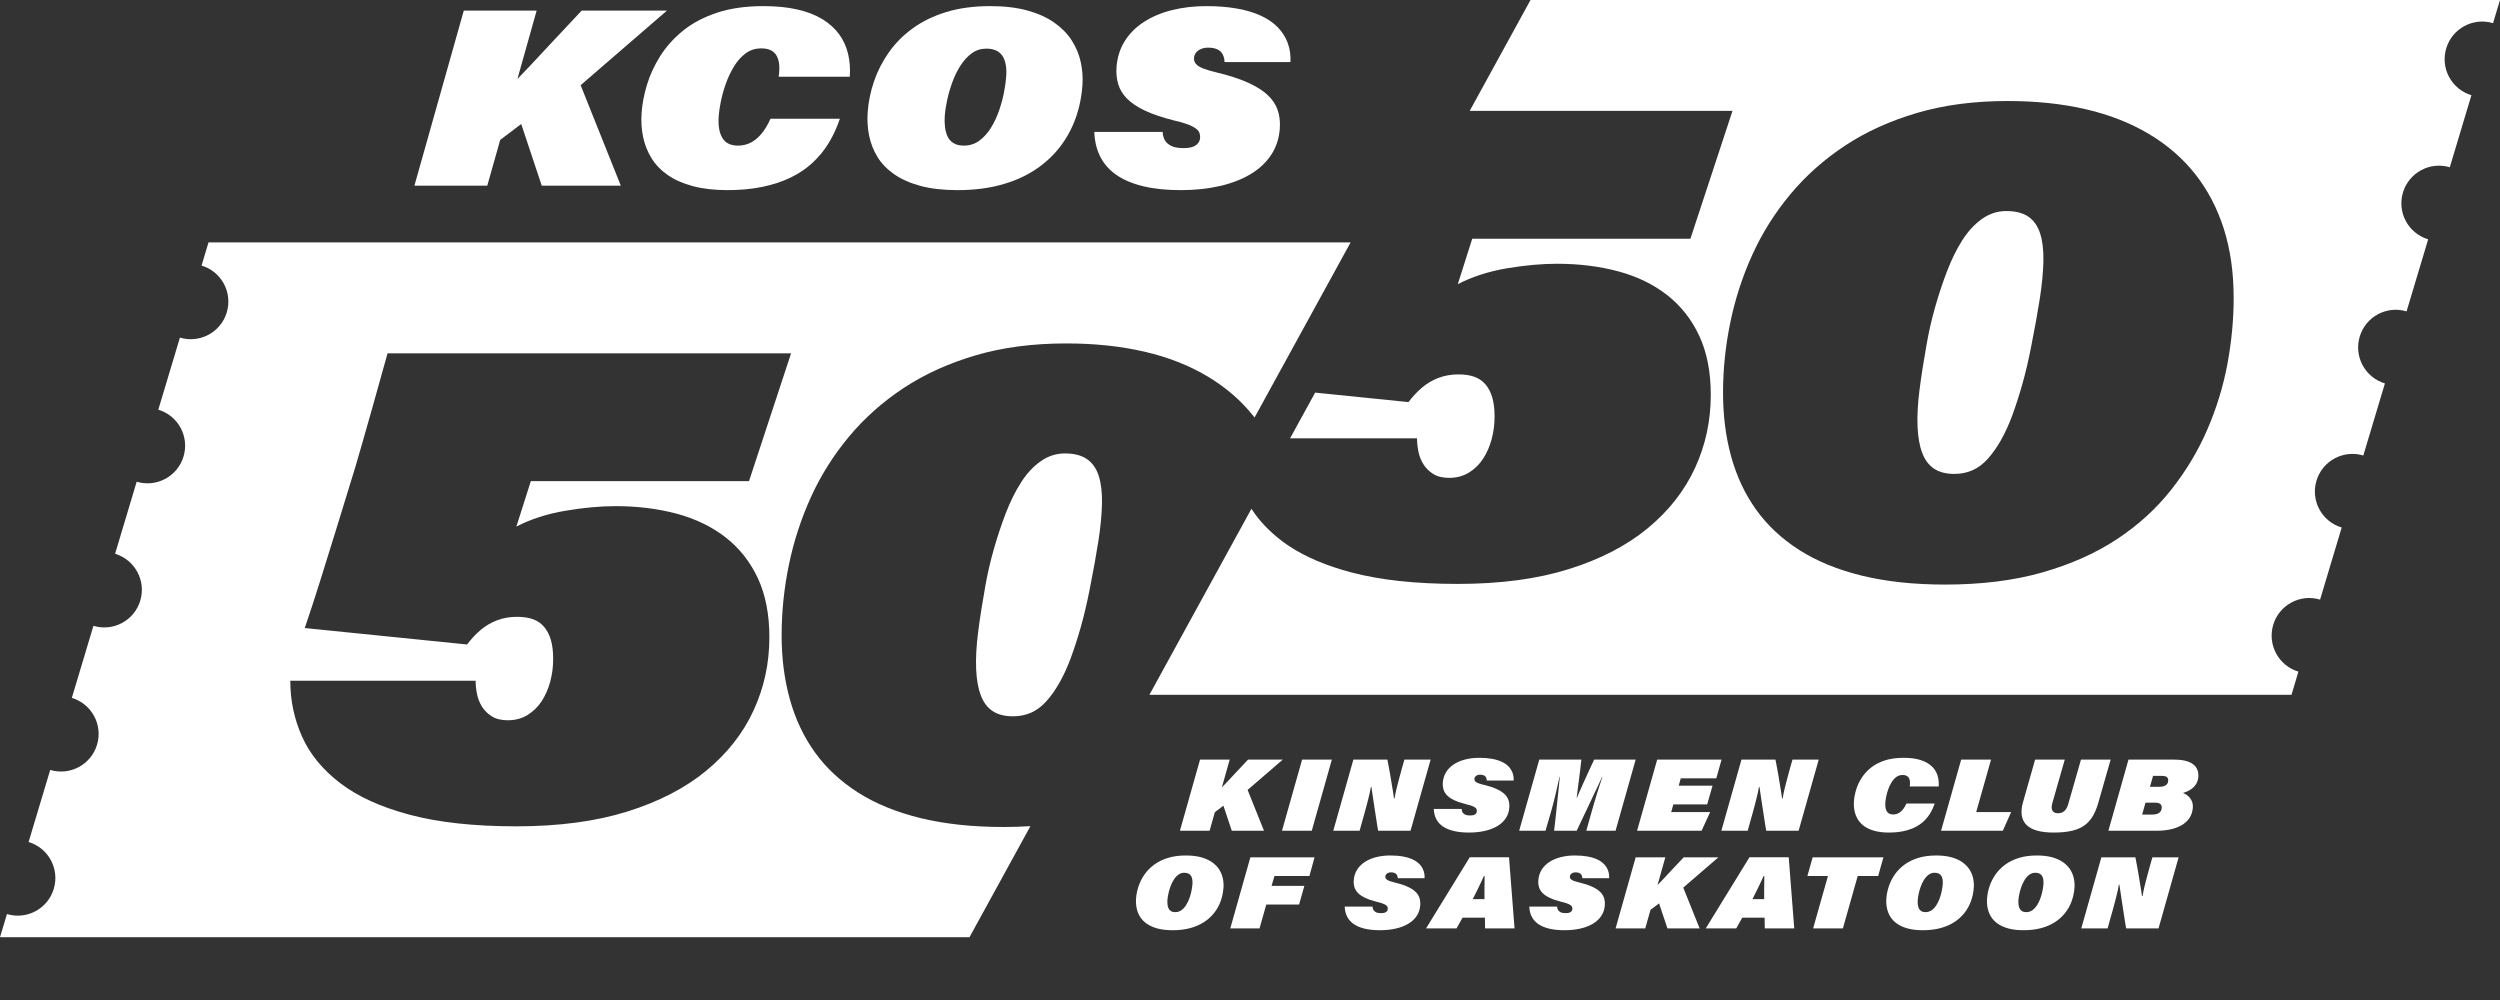<?xml version="1.0" encoding="UTF-8"?> <svg xmlns="http://www.w3.org/2000/svg" xmlns:xlink="http://www.w3.org/1999/xlink" width="1000px" height="400px" viewBox="0 0 1000 400" version="1.1"><rect x="0" y="0" width="1000" height="400" fill="#333333" stroke="none"/><title>Artboard 3</title><g id="Artboard-3" stroke="none" stroke-width="1" fill="none" fill-rule="evenodd"><g id="Group-196" fill="#FFFFFF"><path d="M301.441,284.148 C297.245,293.293 290.925,301.331 282.517,308.271 C274.111,315.211 263.594,320.648 250.966,324.607 C238.351,328.554 223.54,330.533 206.549,330.533 C189.723,330.533 175.523,328.995 163.956,325.919 C152.389,322.853 143.1,318.633 136.101,313.267 C129.09,307.912 123.999,301.724 120.85,294.688 C117.69,287.665 116.115,280.201 116.115,272.295 L190.248,272.295 C190.248,273.881 190.416,275.586 190.774,277.435 C191.119,279.283 191.775,280.988 192.741,282.574 C193.706,284.148 195.019,285.472 196.687,286.521 C198.356,287.582 200.503,288.107 203.127,288.107 C206.108,288.107 208.731,287.404 211.021,285.997 C213.285,284.589 215.17,282.753 216.673,280.464 C218.151,278.186 219.296,275.586 220.083,272.688 C220.869,269.792 221.264,266.762 221.264,263.603 C221.264,260.61 220.964,258.058 220.345,255.959 C219.725,253.848 218.807,252.096 217.59,250.689 C216.363,249.282 214.873,248.267 213.119,247.66 C211.365,247.04 209.255,246.73 206.811,246.73 C203.83,246.73 201.112,247.218 198.656,248.184 C196.199,249.15 194.016,250.462 192.084,252.131 C190.153,253.802 188.413,255.697 186.827,257.795 L121.899,251.214 C123.652,246.121 125.619,240.1 127.814,233.16 C130.007,226.22 139.689,194.943 142.146,186.775 C144.59,178.606 153.272,147.819 155.025,141.32 L316.431,141.32 L299.605,192.452 L212.331,192.452 L206.549,210.623 C212.331,207.642 218.854,205.532 226.128,204.304 C233.402,203.075 240.103,202.456 246.245,202.456 C254.996,202.456 263.153,203.468 270.688,205.483 C278.225,207.511 284.747,210.671 290.269,214.975 C295.789,219.28 300.082,224.73 303.159,231.311 C306.223,237.907 307.749,245.764 307.749,254.897 C307.749,265.272 305.651,275.027 301.441,284.148 M401.498,330.796 C389.049,330.796 377.971,329.615 368.241,327.242 C358.522,324.868 350.152,321.446 343.141,316.963 C336.129,312.479 330.394,307.126 325.922,300.889 C321.451,294.654 318.124,287.582 315.93,279.676 C313.735,271.77 312.65,263.245 312.65,254.111 C312.65,244.798 313.604,235.45 315.536,226.042 C317.468,216.645 320.402,207.595 324.349,198.902 C328.284,190.21 333.375,182.125 339.588,174.659 C345.813,167.195 353.133,160.684 361.54,155.152 C369.958,149.619 379.545,145.279 390.324,142.108 C401.104,138.947 413.147,137.373 426.466,137.373 C437.867,137.373 448.288,138.471 457.756,140.664 C467.223,142.858 475.631,146.15 482.988,150.549 C490.357,154.937 496.534,160.291 501.53,166.624 C501.63,166.748 501.725,166.878 501.822,167.005 L540.239,96.967 L83.403,96.967 L80.627,106.229 C88.585,108.608 93.096,116.999 90.708,124.967 C88.328,132.918 79.937,137.438 71.969,135.041 L63.321,163.878 C71.289,166.258 75.809,174.649 73.411,182.6 C71.025,190.568 62.633,195.079 54.673,192.692 L46.034,221.511 C53.985,223.916 58.504,232.298 56.108,240.25 C53.728,248.219 45.337,252.721 37.386,250.341 L37.369,250.341 L28.73,279.153 C36.689,281.549 41.209,289.933 38.813,297.901 C36.425,305.852 28.033,310.37 20.082,307.974 L11.434,336.803 C19.385,339.191 23.905,347.573 21.508,355.541 C19.128,363.494 10.737,368.02 2.786,365.624 L1.71853927e-13,374.886 L387.794,374.886 L412.16,330.465 C408.706,330.681 405.158,330.796 401.498,330.796" id="Fill-134"></path><path d="M423.713,273.213 C425.369,270.316 426.908,266.978 428.315,263.197 C429.711,259.429 431.07,255.208 432.394,250.557 C433.704,245.895 434.885,240.851 435.934,235.401 C437.341,228.378 438.475,222.047 439.357,216.43 C440.227,210.802 440.705,205.794 440.8,201.406 C440.883,197.018 440.442,193.322 439.488,190.341 C438.522,187.348 436.948,185.118 434.754,183.615 C432.56,182.125 429.626,181.374 425.942,181.374 C422.437,181.374 419.193,182.435 416.224,184.545 C413.243,186.643 410.608,189.506 408.33,193.107 C406.053,196.708 404.037,200.786 402.285,205.353 C400.531,209.932 398.958,214.678 397.551,219.591 C396.155,224.504 395.011,229.427 394.14,234.34 C392.913,241.197 391.947,247.386 391.242,252.93 C390.54,258.463 390.276,263.329 390.456,267.549 C390.635,271.771 391.242,275.289 392.304,278.09 C393.354,280.905 394.928,283.015 397.026,284.41 C399.136,285.83 401.844,286.52 405.183,286.52 C407.805,286.52 410.214,286.044 412.408,285.078 C414.602,284.112 416.617,282.622 418.454,280.595 C420.29,278.58 422.044,276.111 423.713,273.213" id="Fill-136"></path><path d="M566.814,175.328 C566.814,176.914 566.982,178.619 567.338,180.468 C567.685,182.315 568.341,184.02 569.307,185.607 C570.271,187.193 571.583,188.503 573.253,189.565 C574.91,190.615 577.069,191.14 579.692,191.14 C582.673,191.14 585.297,190.435 587.575,189.028 C589.851,187.634 591.735,185.785 593.225,183.495 C594.716,181.219 595.862,178.619 596.648,175.721 C597.435,172.825 597.828,169.795 597.828,166.636 C597.828,163.643 597.518,161.102 596.911,158.992 C596.291,156.881 595.372,155.128 594.156,153.722 C592.928,152.315 591.437,151.312 589.685,150.693 C587.932,150.073 585.821,149.763 583.377,149.763 C580.396,149.763 577.677,150.251 575.22,151.217 C572.764,152.183 570.582,153.507 568.651,155.164 C566.719,156.845 564.977,158.73 563.392,160.84 L526.063,157.045 L516.035,175.328 L566.814,175.328 Z" id="Fill-138"></path><path d="M811.319,86.648 C809.124,85.157 806.192,84.418 802.508,84.418 C799.001,84.418 795.758,85.467 792.789,87.577 C789.808,89.689 787.172,92.539 784.896,96.139 C782.618,99.74 780.603,103.831 778.849,108.397 C777.097,112.964 775.522,117.71 774.116,122.623 C772.721,127.548 771.575,132.461 770.706,137.384 C769.477,144.229 768.511,150.43 767.808,155.963 C767.104,161.495 766.842,166.373 767.02,170.582 C767.199,174.804 767.808,178.321 768.869,181.122 C769.918,183.937 771.492,186.047 773.592,187.455 C775.702,188.862 778.408,189.565 781.747,189.565 C784.37,189.565 786.779,189.077 788.973,188.111 C791.167,187.145 793.182,185.654 795.019,183.627 C796.854,181.612 798.608,179.156 800.277,176.246 C801.935,173.348 803.472,170.022 804.88,166.242 C806.275,162.461 807.634,158.241 808.958,153.591 C810.27,148.939 811.451,143.885 812.5,138.435 C813.907,131.41 815.039,125.092 815.922,119.462 C816.793,113.847 817.269,108.839 817.364,104.438 C817.447,100.05 817.007,96.366 816.054,93.373 C815.088,90.392 813.502,88.15 811.319,86.648" id="Fill-140"></path><path d="M890.973,145.553 C889.304,154.508 886.631,163.248 882.947,171.774 C879.274,180.3 874.446,188.337 868.496,195.885 C862.533,203.444 855.307,210.028 846.806,215.656 C838.304,221.271 828.359,225.708 816.972,228.963 C805.571,232.207 792.61,233.829 778.062,233.829 C765.614,233.829 754.536,232.648 744.806,230.275 C735.088,227.901 726.718,224.479 719.705,219.995 C712.694,215.512 706.959,210.159 702.487,203.922 C698.016,197.685 694.689,190.615 692.494,182.709 C690.301,174.803 689.215,166.29 689.215,157.143 C689.215,147.831 690.169,138.482 692.101,129.085 C694.033,119.69 696.965,110.639 700.914,101.935 C704.849,93.243 709.94,85.157 716.153,77.692 C722.376,70.228 729.699,63.729 738.105,58.197 C746.523,52.652 756.11,48.312 766.89,45.151 C777.669,41.98 789.712,40.406 803.031,40.406 C814.431,40.406 824.853,41.502 834.321,43.697 C843.788,45.89 852.195,49.193 859.552,53.582 C866.921,57.97 873.099,63.336 878.095,69.657 C883.079,75.975 886.894,83.273 889.529,91.525 C892.153,99.788 893.464,109.006 893.464,119.201 C893.464,127.809 892.63,136.586 890.973,145.553 L890.973,145.553 Z M612.206,0 L587.878,44.353 L692.996,44.353 L676.17,95.483 L588.898,95.483 L583.115,113.668 C588.898,110.675 595.419,108.577 602.693,107.336 C609.967,106.108 616.668,105.501 622.81,105.501 C631.563,105.501 639.718,106.513 647.254,108.528 C654.791,110.543 661.313,113.704 666.834,118.008 C672.354,122.325 676.647,127.763 679.712,134.356 C682.776,140.938 684.314,148.809 684.314,157.943 C684.314,168.305 682.216,178.058 678.006,187.193 C673.798,196.326 667.49,204.364 659.084,211.304 C650.665,218.243 640.159,223.693 627.531,227.64 C614.916,231.599 600.105,233.565 583.115,233.565 C566.29,233.565 552.088,232.028 540.521,228.963 C530.553,226.316 522.265,222.81 515.683,218.458 C514.634,217.766 513.62,217.051 512.654,216.312 C507.638,212.483 503.614,208.205 500.571,203.517 L459.761,277.919 L916.597,277.919 L919.373,268.657 C911.415,266.277 906.904,257.886 909.292,249.918 C911.672,241.967 920.063,237.447 928.031,239.843 L936.679,211.007 C928.711,208.628 924.191,200.237 926.589,192.286 C928.975,184.318 937.367,179.807 945.327,182.194 L953.966,153.374 C946.015,150.969 941.496,142.587 943.892,134.634 C946.272,126.667 954.663,122.165 962.614,124.544 L962.631,124.544 L971.27,95.732 C963.311,93.336 958.791,84.953 961.187,76.985 C963.575,69.034 971.967,64.515 979.918,66.911 L988.566,38.083 C980.615,35.694 976.095,27.312 978.491,19.344 C980.872,11.393 989.261,6.866 997.214,9.262 L1000,0 L612.206,0 Z" id="Fill-142"></path><path d="M165.768,74.261 L185.516,4.237 L214.659,4.237 L206.966,31.59 C208.466,30.066 210.038,28.425 211.687,26.667 C213.337,24.912 215.04,23.087 216.798,21.196 C218.556,19.307 220.331,17.402 222.125,15.478 C223.917,13.555 225.709,11.649 227.499,9.758 C229.29,7.868 231.011,6.028 232.663,4.237 L266.779,4.237 L232.253,34.077 L248.325,74.261 L216.694,74.261 L208.484,49.594 L200.079,55.959 L194.911,74.261 L165.768,74.261 Z" id="Fill-144"></path><path d="M295.105,58.247 C296.431,58.247 297.689,58.049 298.877,57.652 C300.065,57.254 301.203,56.622 302.293,55.761 C303.38,54.9 304.42,53.788 305.412,52.429 C306.403,51.071 307.33,49.43 308.195,47.506 L335.945,47.506 C334.768,51.022 333.282,54.253 331.483,57.204 C329.684,60.155 327.507,62.808 324.956,65.16 C322.403,67.515 319.461,69.488 316.134,71.078 C312.807,72.67 309.055,73.897 304.884,74.759 C300.712,75.619 296.074,76.051 290.968,76.051 C285.729,76.051 281.124,75.521 277.155,74.461 C273.184,73.401 269.84,71.925 267.123,70.034 C264.404,68.144 262.241,65.907 260.631,63.32 C259.024,60.734 257.896,57.9 257.251,54.816 C256.605,51.732 256.403,48.5 256.642,45.119 C256.89,41.604 257.599,37.891 258.769,33.978 C259.939,30.066 261.7,26.238 264.053,22.489 C266.404,18.743 269.427,15.362 273.122,12.345 C276.816,9.327 281.327,6.924 286.658,5.133 C291.99,3.343 298.238,2.448 305.398,2.448 C310.504,2.448 315.015,2.895 318.932,3.79 C322.846,4.685 326.186,5.978 328.951,7.669 C331.719,9.361 333.947,11.367 335.642,13.687 C337.333,16.009 338.526,18.61 339.218,21.495 C339.91,24.38 340.143,27.448 339.915,30.696 L311.467,30.696 C311.721,28.971 311.795,27.431 311.693,26.07 C311.59,24.711 311.275,23.519 310.751,22.489 C310.226,21.463 309.452,20.683 308.429,20.152 C307.404,19.622 306.098,19.356 304.506,19.356 C302.119,19.356 300.033,20.019 298.25,21.347 C296.464,22.674 294.915,24.415 293.606,26.568 C292.292,28.723 291.202,31.027 290.333,33.48 C289.465,35.935 288.8,38.304 288.341,40.593 C287.881,42.881 287.597,44.819 287.484,46.411 C287.343,48.4 287.405,50.125 287.667,51.582 C287.928,53.043 288.373,54.269 289,55.263 C289.626,56.258 290.451,57.003 291.477,57.5 C292.502,57.999 293.713,58.247 295.105,58.247" id="Fill-146"></path><path d="M394.516,19.456 C392.328,19.456 390.377,20.087 388.664,21.346 C386.95,22.607 385.441,24.265 384.137,26.319 C382.831,28.375 381.745,30.614 380.879,33.032 C380.011,35.454 379.33,37.824 378.837,40.145 C378.339,42.467 378.031,44.521 377.904,46.311 C377.797,47.837 377.826,49.313 377.99,50.738 C378.155,52.164 378.498,53.441 379.014,54.567 C379.532,55.695 380.329,56.591 381.411,57.253 C382.492,57.917 383.862,58.247 385.52,58.247 C387.84,58.247 389.891,57.601 391.674,56.309 C393.456,55.015 395.001,53.323 396.308,51.236 C397.614,49.147 398.704,46.858 399.575,44.373 C400.447,41.886 401.117,39.433 401.586,37.011 C402.054,34.592 402.356,32.422 402.491,30.496 C402.609,28.841 402.548,27.331 402.313,25.972 C402.075,24.613 401.66,23.452 401.066,22.49 C400.47,21.529 399.626,20.784 398.537,20.251 C397.447,19.722 396.107,19.456 394.516,19.456 M396.11,2.447 C401.746,2.447 406.678,3.029 410.908,4.187 C415.136,5.348 418.72,6.958 421.659,9.012 C424.599,11.068 426.934,13.439 428.668,16.123 C430.4,18.809 431.608,21.694 432.285,24.777 C432.964,27.861 433.194,30.961 432.973,34.077 C432.638,38.851 431.69,43.361 430.133,47.605 C428.574,51.849 426.411,55.712 423.649,59.193 C420.883,62.673 417.536,65.675 413.615,68.195 C409.689,70.715 405.179,72.654 400.075,74.013 C394.972,75.371 389.305,76.052 383.074,76.052 C377.304,76.052 372.335,75.487 368.172,74.361 C364.008,73.235 360.504,71.675 357.66,69.685 C354.817,67.697 352.592,65.394 350.985,62.774 C349.379,60.154 348.268,57.32 347.655,54.268 C347.039,51.221 346.844,48.102 347.068,44.918 C347.358,40.808 348.194,36.713 349.576,32.635 C350.956,28.558 352.918,24.694 355.464,21.048 C358.008,17.402 361.184,14.185 364.995,11.399 C368.804,8.613 373.285,6.426 378.436,4.834 C383.586,3.244 389.479,2.447 396.11,2.447" id="Fill-148"></path><path d="M473.377,59.242 C474.305,59.242 475.155,59.177 475.927,59.043 C476.698,58.911 477.378,58.678 477.965,58.347 C478.551,58.015 479.029,57.585 479.399,57.053 C479.768,56.524 479.98,55.861 480.037,55.066 C480.092,54.269 479.947,53.507 479.601,52.777 C479.254,52.048 478.361,51.302 476.923,50.54 C475.486,49.778 473.069,48.996 469.678,48.203 C464.921,47.007 461.003,45.683 457.924,44.224 C454.843,42.765 452.451,41.157 450.752,39.399 C449.052,37.642 447.895,35.718 447.28,33.629 C446.663,31.541 446.44,29.303 446.609,26.917 C446.883,23.005 447.974,19.522 449.879,16.472 C451.786,13.423 454.352,10.851 457.585,8.764 C460.814,6.675 464.555,5.1 468.807,4.039 C473.06,2.979 477.638,2.448 482.547,2.448 C487.121,2.448 491.242,2.781 494.91,3.443 C498.575,4.107 501.757,5.066 504.453,6.327 C507.152,7.586 509.378,9.128 511.141,10.951 C512.902,12.777 514.214,14.848 515.08,17.169 C515.943,19.491 516.311,22.042 516.182,24.828 L489.824,24.828 C489.809,24.098 489.692,23.386 489.478,22.689 C489.26,21.992 488.921,21.38 488.462,20.849 C488.002,20.319 487.337,19.888 486.465,19.556 C485.593,19.224 484.492,19.058 483.168,19.058 C482.237,19.058 481.348,19.224 480.497,19.556 C479.644,19.888 478.964,20.369 478.455,20.998 C477.947,21.628 477.663,22.375 477.602,23.236 C477.542,24.098 477.8,24.877 478.382,25.573 C478.964,26.27 479.947,26.884 481.336,27.413 C482.725,27.945 484.527,28.474 486.745,29.005 C491.698,30.199 495.831,31.541 499.143,33.033 C502.452,34.525 505.072,36.165 507.002,37.957 C508.931,39.747 510.282,41.752 511.053,43.973 C511.827,46.197 512.117,48.665 511.926,51.385 C511.647,55.363 510.485,58.895 508.444,61.977 C506.402,65.062 503.621,67.647 500.091,69.736 C496.561,71.824 492.439,73.4 487.723,74.461 C483.006,75.521 477.864,76.052 472.293,76.052 C466.59,76.052 461.603,75.538 457.333,74.51 C453.061,73.482 449.504,71.99 446.657,70.034 C443.811,68.079 441.643,65.658 440.156,62.773 C438.668,59.889 437.858,56.556 437.725,52.777 L465.078,52.777 C465.074,53.772 465.303,54.766 465.764,55.761 C466.226,56.756 467.061,57.585 468.275,58.248 C469.486,58.911 471.188,59.242 473.377,59.242" id="Fill-150"></path><path d="M471.975,332.294 L480.011,303.853 L491.877,303.853 L488.748,314.962 C489.358,314.344 489.999,313.677 490.668,312.963 C491.341,312.25 492.035,311.508 492.75,310.741 C493.465,309.973 494.189,309.199 494.919,308.418 C495.648,307.636 496.378,306.862 497.106,306.095 C497.835,305.327 498.535,304.58 499.209,303.853 L513.099,303.853 L499.044,315.973 L505.59,332.294 L492.712,332.294 L489.367,322.275 L485.944,324.86 L483.843,332.294 L471.975,332.294 Z" id="Fill-152"></path><polygon id="Fill-154" points="520.835 303.853 532.742 303.853 524.705 332.294 512.799 332.294"></polygon><path d="M543.841,332.294 L533.31,332.294 L541.347,303.853 L554.955,303.853 C555.133,304.769 555.311,305.697 555.488,306.64 C555.665,307.584 555.835,308.513 556.001,309.428 C556.166,310.344 556.317,311.252 556.457,312.155 C556.596,313.057 556.737,313.926 556.881,314.761 C557.024,315.595 557.156,316.396 557.278,317.164 C557.401,317.932 557.503,318.667 557.59,319.367 L557.833,319.367 C557.89,318.936 557.983,318.396 558.108,317.751 C558.235,317.104 558.392,316.384 558.584,315.588 C558.776,314.794 558.989,313.946 559.228,313.044 C559.468,312.141 559.715,311.213 559.972,310.256 C560.227,309.301 560.484,308.35 560.74,307.407 L561.759,303.853 L572.249,303.853 L564.212,332.294 L551.253,332.294 C551.135,331.675 551.014,330.975 550.894,330.193 C550.774,329.413 550.644,328.577 550.503,327.688 C550.364,326.8 550.225,325.891 550.089,324.961 C549.951,324.032 549.806,323.096 549.658,322.154 C549.508,321.211 549.369,320.303 549.242,319.427 C549.115,318.552 548.991,317.716 548.87,316.922 C548.752,316.127 548.648,315.406 548.557,314.761 L548.355,314.761 C548.254,315.434 548.115,316.168 547.936,316.963 C547.759,317.757 547.558,318.605 547.333,319.507 C547.106,320.411 546.866,321.346 546.609,322.316 C546.352,323.285 546.086,324.262 545.815,325.244 C545.543,326.228 545.265,327.218 544.979,328.214 L543.841,332.294 Z" id="Fill-156"></path><path d="M588.031,326.194 C588.408,326.194 588.755,326.167 589.069,326.113 C589.383,326.06 589.66,325.966 589.899,325.83 C590.136,325.695 590.333,325.521 590.482,325.305 C590.632,325.091 590.718,324.82 590.741,324.497 C590.765,324.175 590.706,323.865 590.564,323.568 C590.423,323.272 590.059,322.968 589.474,322.658 C588.888,322.35 587.905,322.033 586.523,321.709 C584.586,321.224 582.991,320.686 581.736,320.093 C580.481,319.502 579.508,318.848 578.817,318.134 C578.125,317.421 577.653,316.639 577.402,315.791 C577.151,314.941 577.061,314.033 577.129,313.064 C577.24,311.475 577.685,310.06 578.46,308.822 C579.236,307.584 580.28,306.54 581.597,305.69 C582.912,304.842 584.436,304.203 586.165,303.772 C587.898,303.341 589.761,303.125 591.76,303.125 C593.622,303.125 595.3,303.259 596.794,303.53 C598.287,303.799 599.583,304.189 600.68,304.702 C601.779,305.214 602.686,305.84 603.404,306.579 C604.12,307.321 604.656,308.162 605.008,309.105 C605.36,310.048 605.511,311.085 605.457,312.216 L594.726,312.216 C594.718,311.92 594.671,311.629 594.584,311.347 C594.494,311.064 594.357,310.815 594.171,310.6 C593.983,310.384 593.711,310.209 593.356,310.074 C593.001,309.939 592.553,309.873 592.014,309.873 C591.636,309.873 591.273,309.939 590.927,310.074 C590.579,310.209 590.303,310.405 590.097,310.661 C589.888,310.916 589.772,311.22 589.748,311.569 C589.724,311.92 589.829,312.236 590.065,312.518 C590.303,312.801 590.703,313.05 591.27,313.265 C591.835,313.481 592.568,313.696 593.472,313.912 C595.489,314.397 597.173,314.941 598.52,315.549 C599.868,316.154 600.935,316.82 601.72,317.549 C602.506,318.276 603.055,319.089 603.371,319.993 C603.685,320.896 603.803,321.898 603.726,323.003 C603.613,324.619 603.141,326.052 602.31,327.305 C601.478,328.558 600.346,329.607 598.908,330.457 C597.472,331.303 595.793,331.944 593.873,332.375 C591.952,332.806 589.858,333.022 587.591,333.022 C585.267,333.022 583.237,332.812 581.499,332.395 C579.759,331.978 578.311,331.372 577.151,330.576 C575.992,329.783 575.111,328.8 574.504,327.629 C573.897,326.457 573.567,325.103 573.514,323.568 L584.652,323.568 C584.649,323.972 584.743,324.376 584.93,324.779 C585.118,325.184 585.458,325.521 585.954,325.791 C586.446,326.06 587.139,326.194 588.031,326.194" id="Fill-158"></path><path d="M634.521,332.294 L636.684,324.577 C636.969,323.581 637.29,322.484 637.644,321.285 C637.999,320.086 638.369,318.854 638.755,317.589 C639.142,316.322 639.524,315.112 639.902,313.952 C640.281,312.796 640.637,311.771 640.969,310.882 L640.806,310.882 C640.36,311.852 639.899,312.835 639.424,313.831 C638.95,314.829 638.458,315.858 637.95,316.922 C637.444,317.987 636.921,319.096 636.38,320.254 C635.84,321.414 635.267,322.624 634.666,323.891 C634.064,325.158 633.431,326.484 632.767,327.87 C632.1,329.257 631.404,330.733 630.673,332.294 L621.64,332.294 C621.83,330.759 622,329.298 622.152,327.911 C622.303,326.524 622.444,325.205 622.572,323.952 C622.701,322.7 622.826,321.494 622.949,320.336 C623.07,319.178 623.189,318.053 623.307,316.963 C623.424,315.872 623.532,314.808 623.634,313.771 C623.733,312.735 623.832,311.718 623.93,310.72 L623.808,310.72 C623.614,311.556 623.398,312.519 623.159,313.609 C622.92,314.7 622.657,315.866 622.367,317.104 C622.077,318.343 621.771,319.603 621.452,320.881 C621.132,322.16 620.795,323.406 620.441,324.618 L618.198,332.294 L607.669,332.294 L615.705,303.853 L632.552,303.853 C632.489,304.364 632.419,304.964 632.347,305.65 C632.27,306.338 632.184,307.085 632.087,307.892 C631.989,308.701 631.881,309.556 631.765,310.459 C631.647,311.36 631.526,312.291 631.407,313.245 C631.284,314.202 631.162,315.178 631.038,316.174 C630.912,317.172 630.788,318.168 630.666,319.164 L630.746,319.164 C631.104,318.303 631.491,317.402 631.908,316.458 C632.326,315.515 632.743,314.573 633.162,313.63 C633.577,312.687 634.002,311.751 634.433,310.821 C634.862,309.893 635.269,309.004 635.653,308.155 C636.037,307.307 636.401,306.519 636.75,305.792 C637.098,305.064 637.4,304.418 637.656,303.853 L654.261,303.853 L646.224,332.294 L634.521,332.294 Z" id="Fill-160"></path><polygon id="Fill-162" points="685.015 314.276 682.87 321.749 669.342 321.749 668.479 324.819 684.07 324.819 680.628 332.295 654.831 332.295 662.868 303.853 688.625 303.853 686.519 311.327 672.304 311.327 671.489 314.276"></polygon><path d="M699.077,332.294 L688.545,332.294 L696.583,303.853 L710.191,303.853 C710.369,304.769 710.547,305.697 710.724,306.64 C710.901,307.584 711.07,308.513 711.237,309.428 C711.401,310.344 711.552,311.252 711.692,312.155 C711.832,313.057 711.973,313.926 712.116,314.761 C712.26,315.595 712.391,316.396 712.514,317.164 C712.635,317.932 712.739,318.667 712.825,319.367 L713.069,319.367 C713.126,318.936 713.218,318.396 713.344,317.751 C713.471,317.104 713.628,316.384 713.82,315.588 C714.012,314.794 714.225,313.946 714.464,313.044 C714.704,312.141 714.951,311.213 715.208,310.256 C715.463,309.301 715.72,308.35 715.976,307.407 L716.994,303.853 L727.484,303.853 L719.448,332.294 L706.488,332.294 C706.371,331.675 706.25,330.975 706.13,330.193 C706.009,329.413 705.879,328.577 705.739,327.688 C705.6,326.8 705.461,325.891 705.325,324.961 C705.187,324.032 705.042,323.096 704.894,322.154 C704.744,321.211 704.605,320.303 704.478,319.427 C704.351,318.552 704.227,317.716 704.106,316.922 C703.988,316.127 703.884,315.406 703.793,314.761 L703.591,314.761 C703.489,315.434 703.35,316.168 703.172,316.963 C702.995,317.757 702.794,318.605 702.569,319.507 C702.342,320.411 702.1,321.346 701.845,322.316 C701.588,323.285 701.322,324.262 701.051,325.244 C700.779,326.228 700.501,327.218 700.214,328.214 L699.077,332.294 Z" id="Fill-164"></path><path d="M757.235,325.79 C757.776,325.79 758.287,325.708 758.771,325.547 C759.255,325.385 759.719,325.131 760.162,324.78 C760.605,324.431 761.029,323.979 761.431,323.427 C761.835,322.874 762.213,322.207 762.565,321.426 L773.865,321.426 C773.385,322.854 772.779,324.168 772.048,325.365 C771.315,326.564 770.43,327.642 769.392,328.599 C768.352,329.554 767.155,330.355 765.799,331.001 C764.444,331.648 762.917,332.147 761.218,332.496 C759.521,332.846 757.63,333.022 755.551,333.022 C753.42,333.022 751.544,332.806 749.928,332.375 C748.31,331.944 746.948,331.345 745.843,330.577 C744.735,329.81 743.854,328.901 743.199,327.85 C742.545,326.8 742.084,325.648 741.822,324.396 C741.559,323.143 741.476,321.831 741.573,320.457 C741.674,319.03 741.961,317.521 742.438,315.933 C742.914,314.344 743.632,312.788 744.59,311.266 C745.547,309.744 746.778,308.371 748.282,307.145 C749.784,305.92 751.622,304.943 753.793,304.216 C755.964,303.489 758.506,303.126 761.422,303.126 C763.502,303.126 765.339,303.307 766.932,303.67 C768.529,304.035 769.888,304.559 771.014,305.247 C772.14,305.933 773.048,306.748 773.738,307.691 C774.427,308.634 774.914,309.691 775.195,310.863 C775.478,312.034 775.571,313.28 775.479,314.599 L763.895,314.599 C763.998,313.899 764.03,313.272 763.988,312.72 C763.945,312.169 763.817,311.683 763.605,311.266 C763.391,310.849 763.075,310.533 762.659,310.317 C762.242,310.101 761.708,309.993 761.061,309.993 C760.089,309.993 759.241,310.262 758.514,310.802 C757.787,311.34 757.156,312.048 756.623,312.923 C756.089,313.798 755.645,314.734 755.291,315.73 C754.937,316.728 754.668,317.689 754.481,318.619 C754.293,319.547 754.176,320.336 754.132,320.982 C754.074,321.79 754.098,322.49 754.206,323.083 C754.313,323.675 754.494,324.174 754.75,324.578 C755.005,324.981 755.341,325.285 755.758,325.486 C756.175,325.689 756.668,325.79 757.235,325.79" id="Fill-166"></path><polygon id="Fill-168" points="776.43 332.294 784.467 303.853 796.415 303.853 790.485 324.821 804.456 324.821 801.136 332.294"></polygon><path d="M814.041,303.853 L825.907,303.853 L820.967,321.104 C820.718,321.965 820.62,322.673 820.677,323.224 C820.731,323.776 820.884,324.201 821.135,324.497 C821.383,324.793 821.685,325.002 822.042,325.123 C822.397,325.244 822.751,325.304 823.102,325.304 C823.803,325.304 824.391,325.197 824.867,324.981 C825.34,324.766 825.738,324.47 826.063,324.094 C826.386,323.716 826.662,323.273 826.885,322.76 C827.111,322.249 827.298,321.696 827.448,321.104 L832.388,303.853 L844.254,303.853 L839.367,320.942 C838.823,322.908 838.133,324.645 837.297,326.152 C836.463,327.663 835.382,328.928 834.053,329.951 C832.726,330.976 831.045,331.742 829.012,332.253 C826.977,332.766 824.462,333.021 821.465,333.021 C818.899,333.021 816.71,332.772 814.896,332.275 C813.081,331.776 811.655,331.015 810.623,329.992 C809.588,328.969 808.948,327.688 808.705,326.152 C808.461,324.618 808.644,322.801 809.25,320.7 L814.041,303.853 Z" id="Fill-170"></path><path d="M859.983,314.72 L863.831,314.72 C864.505,314.72 865.093,314.633 865.59,314.457 C866.089,314.283 866.487,314.02 866.78,313.67 C867.076,313.321 867.242,312.876 867.279,312.336 C867.307,311.933 867.262,311.603 867.146,311.348 C867.028,311.092 866.855,310.888 866.623,310.74 C866.39,310.594 866.119,310.492 865.814,310.438 C865.505,310.385 865.164,310.358 864.786,310.358 L861.221,310.358 L859.983,314.72 Z M858.2,321.063 L856.853,325.831 L860.7,325.831 C861.321,325.831 861.864,325.784 862.33,325.689 C862.795,325.595 863.203,325.433 863.558,325.204 C863.912,324.975 864.181,324.693 864.369,324.356 C864.553,324.018 864.663,323.609 864.698,323.124 C864.727,322.693 864.653,322.322 864.472,322.012 C864.29,321.703 864.01,321.467 863.631,321.305 C863.25,321.145 862.762,321.063 862.169,321.063 L858.2,321.063 Z M843.357,332.295 L851.393,303.853 L869.779,303.853 C872.048,303.853 873.904,304.13 875.351,304.681 C876.796,305.233 877.848,306.021 878.506,307.044 C879.163,308.069 879.44,309.307 879.337,310.761 C879.269,311.73 878.997,312.633 878.519,313.467 C878.042,314.303 877.355,315.038 876.46,315.67 C875.565,316.303 874.471,316.808 873.174,317.184 C873.753,317.4 874.294,317.689 874.795,318.053 C875.295,318.416 875.73,318.847 876.102,319.346 C876.471,319.845 876.749,320.397 876.937,321.003 C877.122,321.609 877.192,322.262 877.144,322.962 C877.023,324.659 876.55,326.1 875.724,327.284 C874.899,328.47 873.818,329.433 872.485,330.174 C871.148,330.915 869.653,331.453 867.995,331.79 C866.338,332.127 864.606,332.295 862.797,332.295 L843.357,332.295 Z" id="Fill-172"></path><path d="M473.733,349.101 C472.842,349.101 472.049,349.357 471.352,349.868 C470.652,350.38 470.038,351.054 469.509,351.889 C468.977,352.723 468.534,353.633 468.182,354.616 C467.828,355.6 467.552,356.563 467.351,357.504 C467.148,358.448 467.023,359.282 466.971,360.009 C466.927,360.629 466.939,361.228 467.007,361.806 C467.074,362.387 467.215,362.905 467.425,363.362 C467.635,363.82 467.96,364.184 468.401,364.453 C468.841,364.722 469.397,364.857 470.073,364.857 C471.018,364.857 471.854,364.594 472.579,364.069 C473.303,363.545 473.932,362.857 474.464,362.009 C474.998,361.161 475.441,360.231 475.795,359.22 C476.151,358.21 476.424,357.216 476.614,356.232 C476.804,355.247 476.927,354.366 476.981,353.586 C477.028,352.912 477.005,352.3 476.909,351.747 C476.812,351.195 476.643,350.725 476.401,350.333 C476.157,349.943 475.814,349.639 475.371,349.423 C474.927,349.208 474.381,349.101 473.733,349.101 M474.383,342.193 C476.677,342.193 478.685,342.429 480.408,342.899 C482.128,343.37 483.587,344.024 484.784,344.859 C485.982,345.694 486.932,346.657 487.64,347.748 C488.344,348.838 488.837,350.01 489.114,351.263 C489.39,352.514 489.483,353.774 489.395,355.039 C489.257,356.978 488.872,358.81 488.239,360.534 C487.604,362.257 486.724,363.828 485.599,365.241 C484.473,366.654 483.11,367.873 481.513,368.898 C479.917,369.921 478.079,370.709 476,371.26 C473.923,371.812 471.616,372.089 469.078,372.089 C466.729,372.089 464.707,371.859 463.012,371.401 C461.315,370.944 459.889,370.311 458.73,369.502 C457.572,368.695 456.665,367.759 456.012,366.695 C455.359,365.631 454.905,364.481 454.654,363.241 C454.405,362.001 454.326,360.736 454.417,359.444 C454.533,357.773 454.874,356.111 455.436,354.454 C455.998,352.797 456.798,351.23 457.832,349.747 C458.867,348.265 460.161,346.959 461.712,345.828 C463.263,344.698 465.088,343.809 467.186,343.162 C469.283,342.516 471.681,342.193 474.383,342.193" id="Fill-174"></path><polygon id="Fill-176" points="492.112 371.361 500.15 342.92 525.826 342.92 523.762 350.393 509.788 350.393 508.619 354.354 521.74 354.354 519.635 361.827 506.514 361.827 503.817 371.361"></polygon><path d="M552.401,365.262 C552.778,365.262 553.125,365.234 553.439,365.18 C553.755,365.127 554.03,365.033 554.27,364.897 C554.508,364.763 554.703,364.587 554.854,364.373 C555.004,364.156 555.09,363.887 555.112,363.564 C555.135,363.24 555.076,362.932 554.934,362.636 C554.793,362.339 554.431,362.036 553.846,361.726 C553.258,361.416 552.275,361.1 550.893,360.776 C548.957,360.291 547.362,359.753 546.108,359.161 C544.853,358.568 543.879,357.915 543.187,357.201 C542.496,356.488 542.023,355.706 541.774,354.858 C541.521,354.009 541.431,353.1 541.5,352.131 C541.61,350.543 542.055,349.128 542.83,347.89 C543.606,346.65 544.652,345.607 545.967,344.758 C547.282,343.91 548.806,343.27 550.537,342.839 C552.269,342.408 554.133,342.192 556.131,342.192 C557.994,342.192 559.672,342.327 561.163,342.597 C562.657,342.865 563.954,343.257 565.051,343.769 C566.15,344.28 567.057,344.907 567.775,345.646 C568.49,346.387 569.026,347.229 569.379,348.172 C569.73,349.116 569.88,350.151 569.827,351.282 L559.096,351.282 C559.088,350.987 559.041,350.697 558.953,350.414 C558.864,350.131 558.728,349.882 558.541,349.666 C558.353,349.451 558.083,349.276 557.728,349.141 C557.372,349.007 556.923,348.939 556.384,348.939 C556.006,348.939 555.644,349.007 555.297,349.141 C554.951,349.276 554.673,349.472 554.467,349.728 C554.26,349.983 554.143,350.287 554.119,350.636 C554.094,350.987 554.199,351.303 554.437,351.586 C554.673,351.868 555.075,352.118 555.64,352.332 C556.205,352.549 556.938,352.763 557.842,352.979 C559.86,353.465 561.541,354.009 562.891,354.615 C564.24,355.221 565.305,355.888 566.091,356.616 C566.876,357.342 567.426,358.157 567.742,359.059 C568.057,359.962 568.174,360.965 568.096,362.069 C567.983,363.685 567.511,365.119 566.681,366.373 C565.85,367.624 564.716,368.675 563.28,369.523 C561.842,370.371 560.163,371.012 558.243,371.443 C556.323,371.872 554.23,372.088 551.961,372.088 C549.639,372.088 547.607,371.879 545.869,371.462 C544.129,371.045 542.681,370.439 541.523,369.644 C540.363,368.85 539.48,367.866 538.874,366.695 C538.267,365.523 537.939,364.17 537.883,362.636 L549.022,362.636 C549.02,363.039 549.113,363.443 549.3,363.847 C549.489,364.252 549.828,364.587 550.324,364.856 C550.818,365.127 551.509,365.262 552.401,365.262" id="Fill-178"></path><path d="M589.104,359.646 L593.802,359.646 C593.788,359.08 593.781,358.408 593.782,357.625 C593.784,356.845 593.787,356.024 593.793,355.161 C593.799,354.299 593.813,353.457 593.829,352.636 C593.847,351.815 593.852,351.067 593.846,350.393 L593.563,350.393 C593.273,351.04 592.945,351.761 592.579,352.556 C592.213,353.35 591.825,354.164 591.415,354.999 C591.005,355.835 590.605,356.65 590.21,357.443 C589.817,358.238 589.448,358.973 589.104,359.646 L589.104,359.646 Z M593.967,367.08 L585.018,367.08 L582.61,371.361 L570.42,371.361 L587.893,342.919 L603.607,342.919 L605.817,371.361 L594.03,371.361 L593.967,367.08 Z" id="Fill-180"></path><path d="M626.231,365.262 C626.609,365.262 626.955,365.234 627.27,365.18 C627.586,365.127 627.861,365.033 628.101,364.897 C628.339,364.763 628.534,364.587 628.685,364.373 C628.834,364.156 628.92,363.887 628.943,363.564 C628.966,363.24 628.907,362.932 628.765,362.636 C628.624,362.339 628.261,362.036 627.676,361.726 C627.09,361.416 626.106,361.1 624.724,360.776 C622.788,360.291 621.193,359.753 619.938,359.161 C618.684,358.568 617.71,357.915 617.018,357.201 C616.325,356.488 615.854,355.706 615.604,354.858 C615.352,354.009 615.263,353.1 615.331,352.131 C615.443,350.543 615.886,349.128 616.661,347.89 C617.437,346.65 618.483,345.607 619.798,344.758 C621.113,343.91 622.637,343.27 624.367,342.839 C626.1,342.408 627.964,342.192 629.962,342.192 C631.824,342.192 633.502,342.327 634.994,342.597 C636.489,342.865 637.785,343.257 638.882,343.769 C639.981,344.28 640.888,344.907 641.606,345.646 C642.321,346.387 642.856,347.229 643.21,348.172 C643.561,349.116 643.712,350.151 643.657,351.282 L632.926,351.282 C632.919,350.987 632.872,350.697 632.784,350.414 C632.697,350.131 632.559,349.882 632.372,349.666 C632.184,349.451 631.914,349.276 631.558,349.141 C631.203,349.007 630.754,348.939 630.214,348.939 C629.837,348.939 629.475,349.007 629.129,349.141 C628.781,349.276 628.505,349.472 628.298,349.728 C628.091,349.983 627.974,350.287 627.95,350.636 C627.924,350.987 628.03,351.303 628.267,351.586 C628.505,351.868 628.905,352.118 629.472,352.332 C630.036,352.549 630.769,352.763 631.673,352.979 C633.691,353.465 635.374,354.009 636.722,354.615 C638.07,355.221 639.136,355.888 639.922,356.616 C640.708,357.342 641.257,358.157 641.573,359.059 C641.887,359.962 642.005,360.965 641.928,362.069 C641.813,363.685 641.342,365.119 640.512,366.373 C639.68,367.624 638.547,368.675 637.111,369.523 C635.673,370.371 633.994,371.012 632.074,371.443 C630.154,371.872 628.06,372.088 625.791,372.088 C623.469,372.088 621.439,371.879 619.699,371.462 C617.96,371.045 616.511,370.439 615.353,369.644 C614.194,368.85 613.311,367.866 612.705,366.695 C612.097,365.523 611.769,364.17 611.715,362.636 L622.853,362.636 C622.851,363.039 622.943,363.443 623.132,363.847 C623.32,364.252 623.66,364.587 624.154,364.856 C624.649,365.127 625.339,365.262 626.231,365.262" id="Fill-182"></path><path d="M646.234,371.361 L654.271,342.92 L666.138,342.92 L663.006,354.03 C663.616,353.41 664.257,352.744 664.928,352.03 C665.6,351.317 666.293,350.575 667.008,349.808 C667.723,349.04 668.448,348.266 669.178,347.485 C669.906,346.705 670.636,345.929 671.365,345.163 C672.095,344.395 672.794,343.647 673.468,342.92 L687.36,342.92 L673.304,355.04 L679.85,371.361 L666.971,371.361 L663.625,361.342 L660.205,363.927 L658.102,371.361 L646.234,371.361 Z" id="Fill-184"></path><path d="M700.983,359.646 L705.682,359.646 C705.668,359.08 705.66,358.408 705.662,357.625 C705.663,356.845 705.666,356.024 705.674,355.161 C705.679,354.299 705.692,353.457 705.709,352.636 C705.727,351.815 705.733,351.067 705.725,350.393 L705.443,350.393 C705.152,351.04 704.824,351.761 704.46,352.556 C704.093,353.35 703.704,354.164 703.295,354.999 C702.885,355.835 702.484,356.65 702.09,357.443 C701.697,358.238 701.328,358.973 700.983,359.646 L700.983,359.646 Z M705.846,367.08 L696.897,367.08 L694.489,371.361 L682.299,371.361 L699.773,342.919 L715.486,342.919 L717.696,371.361 L705.91,371.361 L705.846,367.08 Z" id="Fill-186"></path><polygon id="Fill-188" points="725.248 371.361 731.18 350.393 722.958 350.393 725.064 342.92 753.374 342.92 751.268 350.393 743.087 350.393 737.155 371.361"></polygon><path d="M773.855,349.101 C772.965,349.101 772.171,349.357 771.474,349.868 C770.774,350.38 770.16,351.054 769.631,351.889 C769.099,352.723 768.656,353.633 768.304,354.616 C767.95,355.6 767.674,356.563 767.473,357.504 C767.27,358.448 767.145,359.282 767.093,360.009 C767.049,360.629 767.062,361.228 767.13,361.806 C767.196,362.387 767.337,362.905 767.547,363.362 C767.757,363.82 768.082,364.184 768.523,364.453 C768.963,364.722 769.519,364.857 770.195,364.857 C771.14,364.857 771.974,364.594 772.701,364.069 C773.426,363.545 774.054,362.857 774.586,362.009 C775.12,361.161 775.563,360.231 775.917,359.22 C776.273,358.21 776.546,357.216 776.736,356.232 C776.927,355.247 777.049,354.366 777.103,353.586 C777.15,352.912 777.128,352.3 777.031,351.747 C776.934,351.195 776.765,350.725 776.523,350.333 C776.28,349.943 775.936,349.639 775.493,349.423 C775.049,349.208 774.503,349.101 773.855,349.101 M774.505,342.193 C776.8,342.193 778.807,342.429 780.53,342.899 C782.251,343.37 783.709,344.024 784.906,344.859 C786.104,345.694 787.055,346.657 787.762,347.748 C788.466,348.838 788.959,350.01 789.236,351.263 C789.512,352.514 789.605,353.774 789.517,355.039 C789.379,356.978 788.994,358.81 788.361,360.534 C787.726,362.257 786.846,363.828 785.721,365.241 C784.595,366.654 783.232,367.873 781.635,368.898 C780.039,369.921 778.201,370.709 776.122,371.26 C774.045,371.812 771.739,372.089 769.201,372.089 C766.851,372.089 764.829,371.859 763.134,371.401 C761.437,370.944 760.011,370.311 758.852,369.502 C757.694,368.695 756.787,367.759 756.134,366.695 C755.481,365.631 755.027,364.481 754.776,363.241 C754.527,362.001 754.448,360.736 754.539,359.444 C754.655,357.773 754.996,356.111 755.558,354.454 C756.119,352.797 756.92,351.23 757.954,349.747 C758.989,348.265 760.283,346.959 761.834,345.828 C763.385,344.698 765.21,343.809 767.308,343.162 C769.405,342.516 771.804,342.193 774.505,342.193" id="Fill-190"></path><path d="M814.132,349.101 C813.242,349.101 812.448,349.357 811.75,349.868 C811.052,350.38 810.438,351.054 809.909,351.889 C809.377,352.723 808.934,353.633 808.582,354.616 C808.228,355.6 807.951,356.563 807.75,357.504 C807.548,358.448 807.422,359.282 807.371,360.009 C807.327,360.629 807.339,361.228 807.407,361.806 C807.474,362.387 807.614,362.905 807.824,363.362 C808.034,363.82 808.359,364.184 808.801,364.453 C809.241,364.722 809.797,364.857 810.473,364.857 C811.418,364.857 812.253,364.594 812.979,364.069 C813.703,363.545 814.332,362.857 814.864,362.009 C815.398,361.161 815.841,360.231 816.194,359.22 C816.551,358.21 816.823,357.216 817.014,356.232 C817.204,355.247 817.327,354.366 817.381,353.586 C817.428,352.912 817.405,352.3 817.308,351.747 C817.212,351.195 817.042,350.725 816.8,350.333 C816.557,349.943 816.214,349.639 815.771,349.423 C815.327,349.208 814.781,349.101 814.132,349.101 M814.782,342.193 C817.077,342.193 819.083,342.429 820.808,342.899 C822.528,343.37 823.987,344.024 825.186,344.859 C826.381,345.694 827.334,346.657 828.04,347.748 C828.744,348.838 829.237,350.01 829.513,351.263 C829.79,352.514 829.882,353.774 829.795,355.039 C829.657,356.978 829.272,358.81 828.638,360.534 C828.003,362.257 827.124,363.828 825.999,365.241 C824.873,366.654 823.509,367.873 821.913,368.898 C820.317,369.921 818.478,370.709 816.4,371.26 C814.323,371.812 812.016,372.089 809.478,372.089 C807.129,372.089 805.106,371.859 803.412,371.401 C801.714,370.944 800.289,370.311 799.129,369.502 C797.971,368.695 797.064,367.759 796.411,366.695 C795.758,365.631 795.305,364.481 795.054,363.241 C794.805,362.001 794.726,360.736 794.817,359.444 C794.933,357.773 795.272,356.111 795.836,354.454 C796.398,352.797 797.198,351.23 798.231,349.747 C799.267,348.265 800.561,346.959 802.112,345.828 C803.663,344.698 805.487,343.809 807.586,343.162 C809.682,342.516 812.081,342.193 814.782,342.193" id="Fill-192"></path><path d="M843.042,371.361 L832.512,371.361 L840.549,342.92 L854.157,342.92 C854.335,343.836 854.512,344.764 854.689,345.707 C854.866,346.65 855.037,347.58 855.202,348.495 C855.366,349.411 855.519,350.319 855.657,351.222 C855.797,352.124 855.938,352.993 856.081,353.828 C856.227,354.662 856.358,355.463 856.479,356.231 C856.6,356.999 856.704,357.734 856.79,358.434 L857.034,358.434 C857.091,358.003 857.183,357.463 857.309,356.818 C857.436,356.171 857.595,355.451 857.785,354.656 C857.977,353.861 858.192,353.014 858.431,352.11 C858.669,351.208 858.916,350.28 859.174,349.323 C859.43,348.368 859.687,347.418 859.941,346.475 L860.961,342.92 L871.45,342.92 L863.414,371.361 L850.454,371.361 C850.336,370.741 850.215,370.041 850.095,369.26 C849.976,368.48 849.844,367.644 849.704,366.755 C849.565,365.868 849.427,364.958 849.29,364.028 C849.152,363.1 849.008,362.164 848.859,361.221 C848.709,360.279 848.57,359.369 848.443,358.494 C848.316,357.619 848.194,356.784 848.073,355.989 C847.953,355.196 847.849,354.475 847.758,353.828 L847.557,353.828 C847.456,354.502 847.317,355.235 847.137,356.03 C846.96,356.825 846.759,357.673 846.535,358.574 C846.309,359.478 846.067,360.412 845.811,361.383 C845.553,362.352 845.288,363.328 845.016,364.312 C844.744,365.295 844.466,366.285 844.179,367.281 L843.042,371.361 Z" id="Fill-194"></path></g></g></svg> 